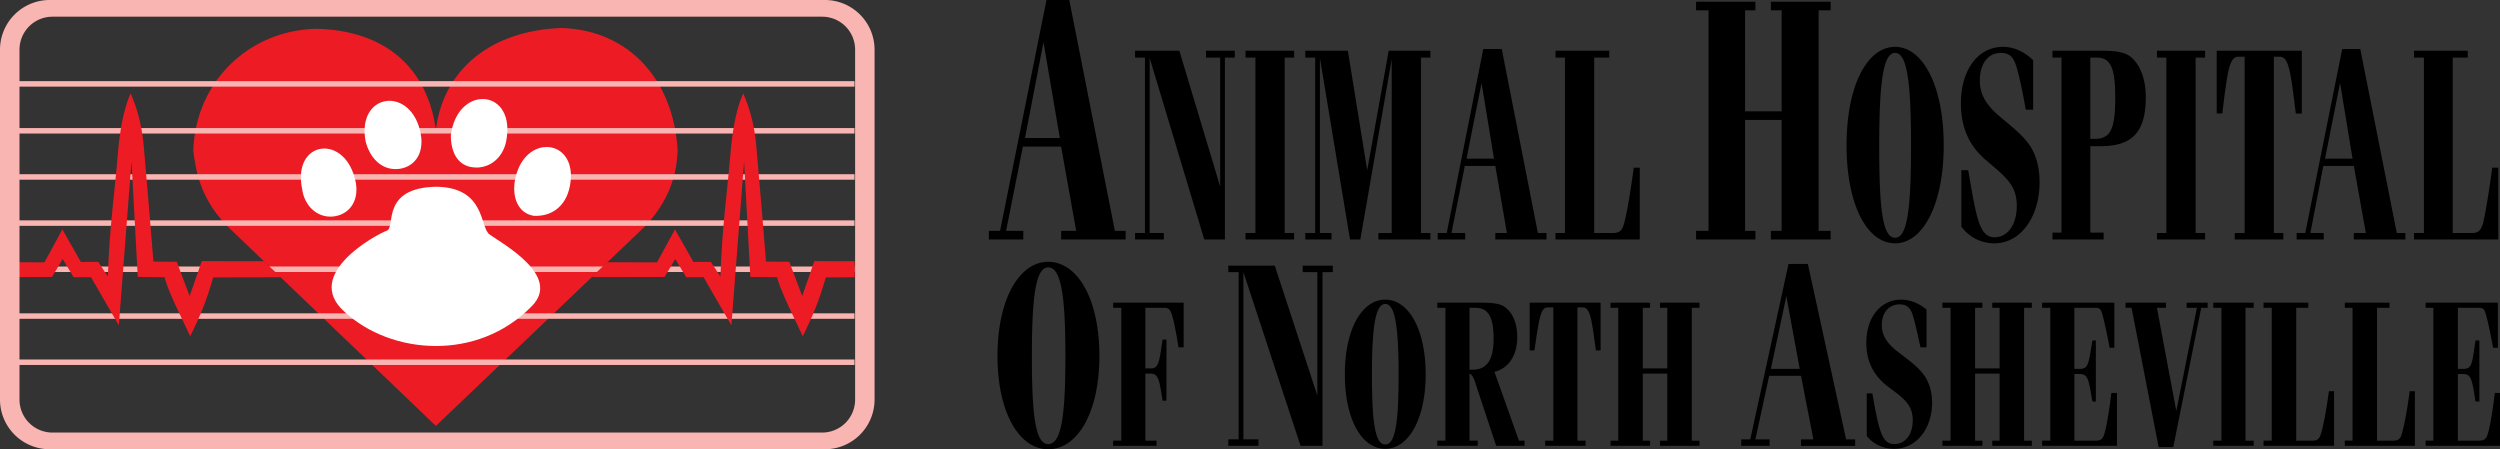 <svg xmlns="http://www.w3.org/2000/svg" id="Layer_1" data-name="Layer 1" viewBox="0 0 3419.5 614.48"><rect x="0" y="0" width="3419.5" height="614.48" fill="#333333" stroke="none"/><defs><style>.cls-1{fill:#ed1c24}.cls-1,.cls-2,.cls-3,.cls-4{fill-rule:evenodd}.cls-2{fill:#f9b5b2}.cls-3{fill:#fff}</style></defs><path d="M596.18 177.31c-11.85-84.47-68.95-135.8-163.76-137.94-91.57 2.14-164.83 71.63-168.06 166.81 3.23 21.38 6.47 67.36 54.94 111.2l276.88 265.18 277.94-265.18c47.41-43.84 51.71-89.82 52.79-111.2-5.38-96.24-65.71-164.67-158.36-167.88-94.81 3.21-161.6 54.54-172.37 139" class="cls-1"/><path d="M24.7 175.17h1144.09v7.48H24.7M24.7 238.29h1144.09v7.49H24.7M24.7 301.42h1144.09v7.48H24.7M24.7 364.54h1144.09v7.49H24.7M24.7 491.72h1144.09v7.49H24.7M24.7 111h1144.09v7.49H24.7M24.7 428.58h1144.09v7.49H24.7" class="cls-2"/><path d="M597.43 255.46c66.62 1.07 58.88 55.28 71.92 65.07 17.57 12.72 99.3 56.8 58 98.27-73.92 76.1-192.88 66.65-256.29 7.45-57.2-50.88 43.36-105.45 58.2-110.8 12-4.38-8.75-59.12 68.13-60M779.42 254.66c-5.55 28.81-26.37 42-49.76 40.48-21.37-3.93-28.57-24.94-25.74-45.94 10.52-68.87 88.68-61 75.5 5.46M693.32 187c-2.93 28.82-24.06 43.94-45.07 42-23.73-2-31.71-23-31.56-44 8.64-68.38 85.25-64.38 76.63 2M575.51 183.32c5.13 28.83-10.36 45.91-31.08 47.84C520.37 233.08 505.15 214 500 193c-12.21-66.94 63.34-76.13 75.55-9.68M486.76 250.29c4.47 26.87-11 44-31.62 45.88-23.31 1.93-39.14-17.17-41.67-36.69-14.82-68.4 60.47-78.08 73.29-9.19" class="cls-3"/><path d="M225 379.14l-36.58-.36-8.55-158.41L162.55 445l-38.1-65.87-23.7.11-15-25-14.63 24.58-46.21.2v-20.31l35.92.12 24.48-45 25.27 44.42 23.73-.09 13.19 20c2.85-74.64 8.18-101.78 14.51-176.34 3.25-34.05 9.51-58 16.61-74.08 7.68 17.24 15.56 41.31 18.16 74.16 5.67 64.77 9 105.38 13.07 155.9l31.85.18 17.7 47 16.53-47.81 84.95.15 23.44 21.91-92.71.2c-8.88 31.18-17.54 52.44-31.47 80.43-11.7-25.54-30-60.34-35.1-80.77M1062.9 379.14l-36.58-.36-8.55-158.41L1000.41 445l-38.1-65.87-23.7.11-15-25L909 378.82l-99.8.2 21.11-20.31 68.4.12 24.48-45 25.27 44.42 23.73-.09 13.19 20c2.85-74.64 8.18-101.78 14.51-176.34 3.25-34.05 9.51-58 16.61-74.08 7.68 17.24 15.56 41.31 18.16 74.16 5.67 64.77 9 105.38 13.08 155.9l31.84.18 17.7 47 16.53-47.81 55.08.15.2 21.91-39.6.2c-8.88 31.18-17.54 52.44-31.47 80.43-11.7-25.54-30-60.34-35.1-80.77" class="cls-1"/><path d="M71.63 22.84h1053a45.07 45.07 0 0145 45V546.7a45.08 45.08 0 01-45 44.95h-1053a45.08 45.08 0 01-44.95-44.95V67.79a45.07 45.07 0 0144.95-44.95M67.79 0h1060.65a68 68 0 0167.79 67.79V546.7a68 68 0 01-67.79 67.78H67.79A68 68 0 010 546.7V67.79A68 68 0 0167.79 0z" class="cls-2"/><path d="M1433.75 358.1c-39.4 0-69.38 50.57-69.38 128.78 0 77 29.4 127.6 69.38 127.6 40.58 0 70-51.16 70-127.6 0-78.21-30-128.78-70-128.78zm0 7.65c17.64 0 23.52 38.81 23.52 121.13 0 81.15-5.29 120.55-23.52 120.55-17.64 0-22.34-39.4-22.34-120.55 0-81.73 5.29-121.13 22.34-121.13zM1680.13 609.78h41.16v-8.82h-20.58V372.22l78.21 237.56h29.99V372.22h14.11v-8.82h-41.16v8.82h19.99v168.76l-58.21-177.58h-63.51v8.82h14.11v228.74h-14.11v8.82zM2381.64 609.78h38.81V601h-19.4l18.81-87h43.52l17 87h-17v8.82h74.09V601h-12.35l-52.34-240h-26.46L2394 601h-12.35v8.82zm40.57-105.26l21.17-99.37 18.23 99.37zM1522.54 609.78h59.39v-7.06h-15.29V511h6.47c11.18 0 12.35 6.47 17.06 37h5.29v-83.5h-5.29c-4.71 31.75-5.3 39.39-16.47 39.39h-7.06V421H1589c7.64 0 10.58 0 13.52 8.24 2.94 8.82 5.88 23.52 9.41 45.86h7.07V414h-96.44v7h11.18v181.7h-11.18zM1894.76 409.85c-31.75 0-55.27 40-55.27 102.32 0 61.15 22.93 101.72 55.27 101.72 31.75 0 55.27-40.57 55.27-101.72 0-62.33-23.52-102.32-55.27-102.32zm0 5.88c13.52 0 18.23 31.17 18.23 96.44 0 64.68-4.12 95.84-18.23 95.84s-18.23-31.16-18.23-95.84 4.71-96.44 18.23-96.44zM1965.91 414v7h11.17v181.7h-11.17v7.06h55.27v-7.06H2010V511c2.35.59 5.29 4.7 7.06 10l29.4 88.79h38.81v-7.06h-7.65l-33.51-94.08c20-5.29 31.16-22.93 31.16-47.63 0-18.82-5.88-32.93-17.05-41.16-6.47-4.71-17-5.88-32.34-5.88zm44.1 7h8.23c17.06 0 24.7 12.35 24.7 41.75s-8.82 42.93-28.81 42.93H2010zM2113.5 609.78h55.28v-7.06h-11.17V420.44h7c10.59 0 12.35 15.28 18.23 58.8h6.47V414h-97v65.27h6.46c6.47-43.52 8.24-58.8 18.23-58.8h7.65v182.25h-11.15zM2256.98 602.72h-9.99v-91.73h33.51v91.73h-9.99v7.06h54.09v-7.06h-10.58v-181.7h10.58v-7.05h-54.09v7.05h9.99v82.91h-33.51v-82.91h9.99v-7.05h-54.1v7.05h10.59v181.7h-10.59v7.06h54.1v-7.06zM2553.34 596.25c8.24 10.59 21.76 17.64 37.64 17.64 30.57 0 51.74-28.22 51.74-62.91 0-15.29-4.11-28.82-11.76-38.81-9.41-12.35-21.75-20.58-35.28-31.17-14.7-11.17-21.76-22.34-21.76-36.46 0-16.46 9.41-28.22 24.11-28.22 8.24 0 12.94 2.94 16.47 10 3.53 8.23 7.05 24.69 12.35 48.8h8.23v-51.74c-10.59-8.83-22.93-13.53-34.69-13.53-28.82 0-47.63 25.29-47.63 58.8 0 25.29 9.4 44.69 29.4 60 21.17 15.88 34.1 24.11 34.1 46.45 0 18.82-10 32.35-25.28 32.35-17.06 0-21.17-19.41-30-69.39h-7.65zM2711.52 602.72h-9.99v-91.73h33.51v91.73h-9.99v7.06h54.09v-7.06h-10.58v-181.7h10.58v-7.05h-54.09v7.05h9.99v82.91h-33.51v-82.91h9.99v-7.05h-54.68v7.05h11.17v181.7h-11.17v7.06h54.68v-7.06zM2793.26 609.78h102.31v-72.33h-7.64c-3.53 28.81-7.06 47.63-9.41 55.28-2.35 8.82-5.88 10-12.94 10h-28.22v-91.15h7c11.76 0 12.35 7.05 17.64 37.63h4.71v-83.5H2862c-5.29 31.76-5.29 38.81-17.05 38.81h-7.64V421h26.46c7 0 9.41 0 11.76 8.82 1.76 5.88 5.29 20.58 10 45.87h6.47V414h-98.78v7h11.17v181.7h-11.17zM2952.61 611.54h19.99l38.22-190.52h8.82v-7.05h-28.81v7.05h14.11l-28.22 141.13-26.46-141.13h12.35v-7.05h-55.28v7.05h8.23l37.05 190.52zM3027.29 609.78h55.27v-7.06h-11.17v-181.7h11.17v-7.05h-55.27v7.05h11.17v181.7h-11.17v7.06zM3096.09 609.78h96.43V535.1h-7.05c-4.12 30.58-8.24 49.39-10.59 57.63-2.94 8.82-5.88 10-12.93 10h-21.17V421h16.46v-7h-61.15v7h11.17v181.7h-11.17zM3207.22 609.78h95.85V535.1H3296c-4.11 30.58-8.23 49.39-10.58 57.63-2.35 8.82-5.88 10-12.94 10h-21.17V421h17.06v-7h-61.16v7h10.59v181.7h-10.59zM3317.77 609.78h101.73v-72.33h-7.06c-3.53 28.81-7.05 47.63-9.41 55.28-2.35 8.82-5.88 10-13.52 10h-27.64v-91.15h7.06c11.17 0 12.35 7.05 17.05 37.63h5.29v-83.5H3386c-4.7 31.76-4.7 38.81-16.46 38.81h-7.65V421h26.46c7.06 0 9.41 0 11.76 8.82 1.77 5.88 5.3 20.58 10 45.87h6.47V414h-98.79v7h10.59v181.7h-10.59zM1352.6 327.53h47.05v-11.76h-23.52l22.93-115.25h52.33L1472 315.77h-20.58v11.76h88.21v-11.76h-14.7L1462.56 0h-31.16l-63.51 315.77h-15.29v11.76zm49.4-138.78l25.28-131.12 22.35 131.12zM2401.05 315.77h-14.12V164.06h49.98v151.71h-14.69v11.76h81.73v-11.76h-16.46V14.11h16.46V2.35h-81.73v11.76h14.69V152.3h-49.98V14.11h14.12V2.35h-81.15v11.76h17.05v301.66h-17.05v11.76h81.15v-11.76zM1552.53 327.53h39.4v-8.82h-19.4V79.38l74.67 248.15h28.23V78.8h13.52v-9.41h-39.39v9.41h19.4v176.4L1613.1 69.39h-60.57v9.41h13.53v239.91h-13.53v8.82zM1703.65 327.53h66.45v-8.82h-12.94V78.8h12.94v-9.41h-66.45v9.41h13.53v239.91h-13.53v8.82zM1785.39 327.53h35.87v-8.82h-15.88V79.38l41.16 248.15h14.11l42.93-246.38v237.56h-18.23v8.82h71.15v-8.82h-12.93V78.8h12.93v-9.41h-57.04l-29.4 163.47-26.46-163.47h-58.21v9.41h13.52v239.91h-13.52v8.82zM1966.5 327.53h37.63v-8.82h-18.81l18.22-91.71h41.75l15.88 91.73h-15.88v8.82h70v-8.82h-11.76L2054.11 67h-25.28l-50 251.68h-12.33v8.82zM2005.9 217l20.58-103.49 17 103.49zM2127.62 327.53h115.25v-98.2h-8.23c-5.3 39.4-10 64.68-12.94 75.26-2.94 11.77-7.06 14.12-15.88 14.12h-25.28V78.79h20.58v-9.4h-73.5v9.4h12.93v239.92h-12.93zM2592.15 64.09c-38.22 0-66.44 52.93-66.44 134.66 0 80.56 27.63 134.07 66.44 134.07 38.22 0 66.45-53.51 66.45-134.07 0-81.73-28.81-134.66-66.45-134.66zm0 8.24c16.47 0 21.76 40.57 21.76 126.42 0 85.26-4.7 126.43-21.76 126.43-17.64 0-21.75-41.17-21.75-126.43s5.29-126.42 21.75-126.42zM2682.71 309.89a55.63 55.63 0 0045.29 22.93c36.45 0 61.74-37.05 61.74-83.5 0-20-4.71-37.63-13.53-50.57-11.17-15.88-26.46-27.05-42.33-40.57-17.65-15.29-25.88-29.4-25.88-48.18 0-21.76 10.59-37.63 28.82-37.63 9.4 0 15.28 3.52 19.4 13.52 4.12 10.59 8.82 32.34 14.7 64.1h10V82.32c-12.94-12.35-27-18.23-41.16-18.23-35.29 0-57.63 32.93-57.63 77 0 34.1 11.76 59.39 35.28 78.79 25.29 21.76 41.16 32.93 41.16 61.74 0 24.7-11.76 42.93-30.57 42.93-20.58 0-24.7-26.46-35.87-91.73h-9.41zM2859.11 189.93V78.79h8.82c19.41 0 25.29 14.71 25.29 54.69 0 43.51-6.47 56.45-28.23 56.45zm-51.74 137.6h70v-9.41h-18.23V199.93h14.12c42.33 0 61.74-18.23 61.74-67 0-24.11-7.06-43.51-20-54.68-8.24-7.06-21.17-8.82-39.4-8.82h-68.21v9.4h12.35v239.29h-12.35zM2950.26 327.53h65.86v-8.82h-12.94V78.8h12.94v-9.41h-65.86v9.41h12.93v239.91h-12.93v8.82zM3056.69 327.53h66.45v-8.82h-12.94V77.62h8.23c12.35 0 14.7 20.58 21.76 77.62h8.23V69.39H3032v85.85h7.65c7.05-57 9.41-77.62 21.75-77.62h8.82v241.09h-13.52zM3141.36 327.53h37v-8.82h-18.23l17.69-91.71h41.75l16.43 91.71h-16.47v8.82h70.56v-8.82h-11.76L3228.39 67h-24.7l-50.57 251.68h-11.76v8.82zM3180.17 217l20.58-103.49L3217.81 217zM3301.89 327.53h115.26v-98.2h-8.24c-5.29 39.4-10 64.68-12.34 75.26-3.53 11.77-7.06 14.12-16.47 14.12h-25.28V78.79h20.58v-9.4h-73.51v9.4h13.53v239.92h-13.53z" class="cls-4"/></svg>